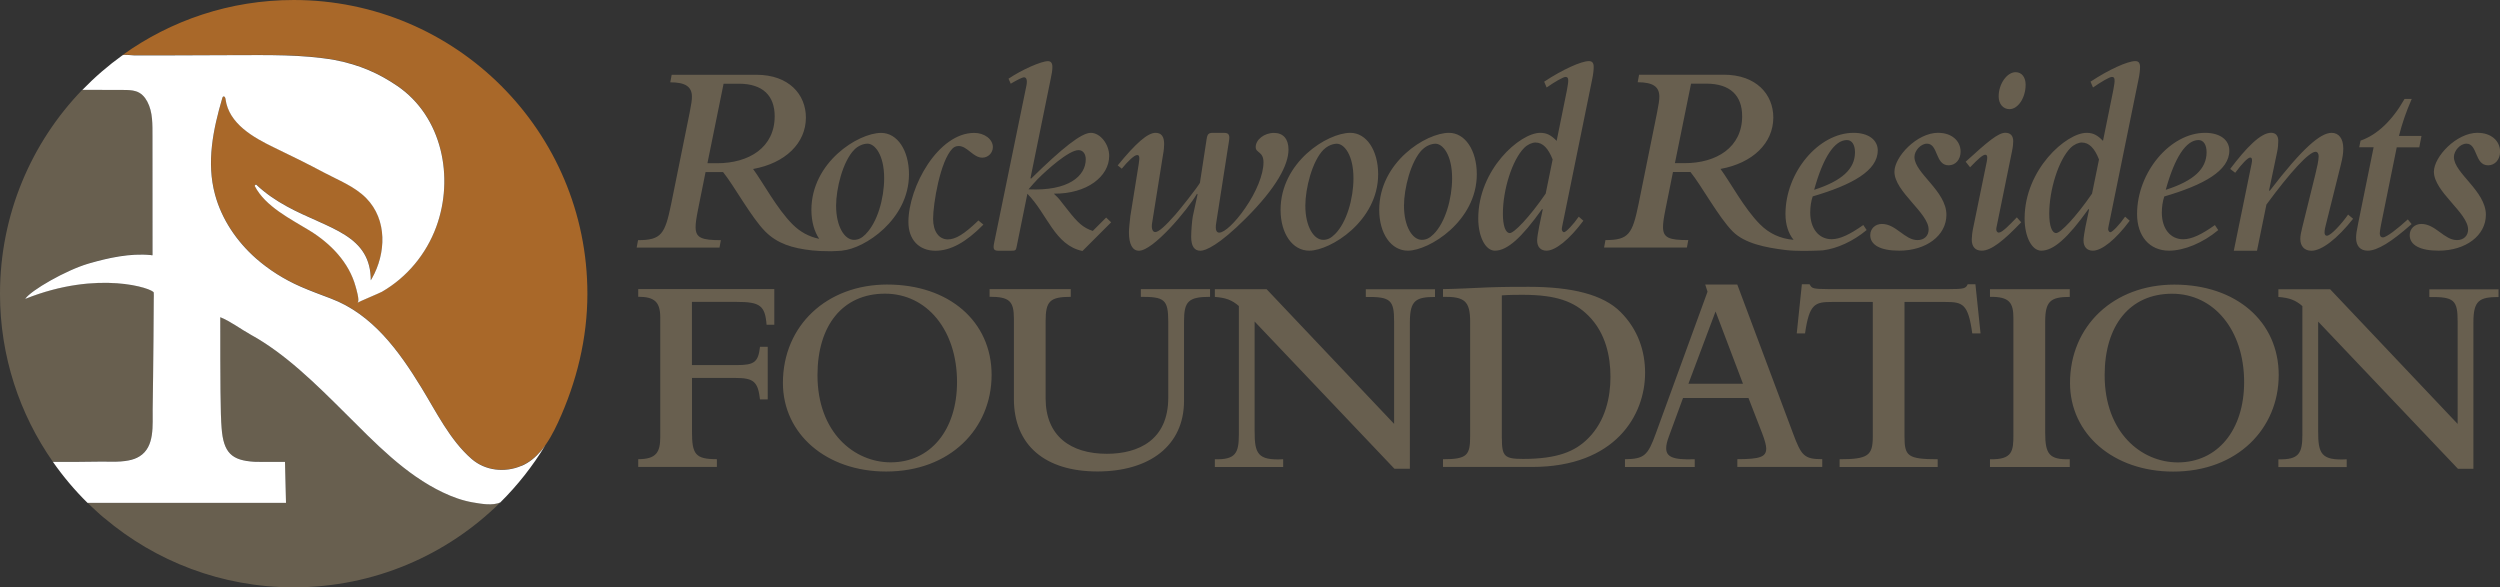 <?xml version="1.0" encoding="UTF-8"?><svg id="Layer_2" xmlns="http://www.w3.org/2000/svg" viewBox="0 0 394.84 92.77"><rect x="0" y="0" width="394.84" height="92.77" fill="#333333" stroke="none"/><defs><style>.cls-1{fill:#fff;}.cls-2{fill:#685f4f;}.cls-3{fill:#a96829;}</style></defs><g id="Layer_1-2"><path class="cls-3" d="m85.44,71.2c1.13-1.33,1.98-2.94,2.69-4.47,2.95-6.41,4.64-13.27,4.64-20.34,0-25.62-20.76-46.39-46.38-46.39-10.08,0-19.4,3.22-27.02,8.68,0,0,.02.02.02.02.11-.15,1.65.02,1.81.02,5.24.04,10.6-.04,15.88-.04s10.61-.15,15.81.77c3.98.77,6.96,2.12,9.86,4.09,7.11,4.84,9.03,14.47,6.16,22.27-1.58,4.29-4.61,7.95-8.57,10.24-.35.2-3.84,1.66-3.84,1.72,0-.02,0-.04,0-.06,0,0,.01,0,.02,0,.3-.3-.24-2.1-.34-2.46-1.04-3.85-3.98-6.84-7.29-8.87-2.94-1.8-7-3.8-8.64-7.02,0,0,0-.02,0-.02,0-.04.02-.08.04-.12.02-.02.04-.05.08-.07.02,0,.05-.02.07-.02.01,0,.02,0,.02,0,0,0,.02,0,.02,0,6.03,5.71,14.19,6.05,17.05,10.91.66,1.12,1.04,2.48,1.04,4.2.02-.04.05-.09.08-.14.01-.02.02-.04.03-.05.02-.02.03-.05.05-.08,2.27-3.96,2.49-9.3-.9-12.72-1.84-1.86-4.35-2.8-6.62-4.01-2.62-1.4-5.28-2.7-7.95-3.99-3.18-1.53-7.12-3.71-7.63-7.62-.03-.21-.15-.49-.34-.42-.1.04-.14.15-.17.25-1.44,4.94-2.52,10.15-1.15,15.24,1.06,3.92,3.42,7.38,6.44,10.06,2.08,1.85,4.48,3.35,7.03,4.46,1.58.69,3.19,1.28,4.8,1.89,6.59,2.49,10.75,8.26,14.33,14.09,2.33,3.81,4.5,8.28,7.92,11.25,2.18,1.89,5.28,2.21,7.9,1.08,1.2-.52,2.21-1.36,3.06-2.36Z"/><path class="cls-2" d="m143.56,27.53c0-3.78-1.84-6.54-4.39-6.54-3.64,0-11.02,4.65-11.02,12.16,0,1.85.46,3.43,1.23,4.57-1.64-.34-3.02-1.1-4.21-2.29-2.46-2.46-4.65-6.58-6.23-8.74,5.09-.92,8.34-4.08,8.34-8.12,0-3.64-2.68-6.76-7.81-6.76h-13.39l-.22,1.19c2.41,0,3.42.7,3.42,2.28,0,.53-.09,1.14-.35,2.46l-2.94,14.53c-.97,4.7-1.54,5.66-5.22,5.66l-.22,1.18h13.08l.22-1.18c-3.03,0-3.99-.35-3.99-2.06,0-.61.09-1.32.39-2.81l1.18-5.88h2.77c1.71,2.11,4.48,7.2,6.67,9.39,1.89,1.89,4.21,2.63,7.4,2.98.74.08,1.65.13,3.02.13.39,0,1.74-.09,1.74-.09v-.02c3.46-.29,10.53-4.86,10.53-12.04Zm-30.29-1.76h-1.54l2.55-12.55h2.41c3.78,0,5.66,1.89,5.66,5.14,0,4.92-4.04,7.42-9.09,7.42Zm23.48,11.19c-.66.66-1.19.92-1.89.92-1.45,0-2.81-2.06-2.81-5.4,0-2.68,1.05-7.02,2.9-8.87.61-.61,1.45-.92,2.06-.92,1.18,0,2.63,1.8,2.63,5.44,0,3.29-1.1,7.02-2.9,8.82Zm18.57-1.49c-2.77,2.81-5.18,4.13-7.59,4.13-2.59,0-4.26-1.76-4.26-4.52,0-5.57,4.7-14.09,10.4-14.09,1.62,0,2.94,1.01,2.94,2.24,0,.92-.75,1.67-1.67,1.67-1.45,0-2.37-1.84-3.73-1.84-.44,0-.75.18-.97.39-1.97,1.98-3.07,8.78-3.07,11.11,0,1.98.92,3.25,2.33,3.25,1.23,0,2.59-.83,4.83-2.99l.79.66Zm15.63,4.17c-4.39-.92-5.53-5.84-8.69-9.04l-1.71,8.43c-.09.53-.22.57-.92.57h-1.93c-.75,0-.88-.26-.7-1.19l5.09-24.8c.22-1.01,0-1.4-.35-1.4-.31,0-1.14.44-2.11,1.01l-.35-.79c2.15-1.45,5.18-2.77,6.23-2.77.48,0,.7.31.7.92,0,.53-.09,1.05-.26,1.84l-3.2,15.71.09.09c4.92-4.83,7.95-7.24,9.44-7.24s2.9,1.8,2.9,3.64c0,3.25-3.51,6.01-8.74,5.97.48.44.79.75,1.27,1.4l.97,1.23c1.54,1.97,2.41,2.77,3.91,3.25l2.11-2.11.79.75-4.52,4.52Zm-.61-15.93c-1.54,0-5,3.12-6.45,4.57-.31.31-1.05,1.14-1.45,1.62,6.32.31,9.04-2.11,9.04-4.74,0-.79-.39-1.45-1.14-1.45Zm6.19,2.41c2.9-3.56,4.74-5.14,5.97-5.14.92,0,1.36.57,1.36,1.76,0,.39-.04,1.01-.18,1.71l-1.71,10.71c-.18.97.09,1.49.48,1.49.53,0,1.54-.88,3.2-2.77.7-.79,3.42-4.21,3.86-5l1.05-6.85c.13-.88.31-1.05,1.05-1.05h1.71c.79,0,.92.39.79,1.23l-2.02,12.95c-.22,1.27.09,1.58.48,1.58.83,0,2.55-1.62,4.08-3.86,1.8-2.59,2.9-5.35,2.9-7.24,0-1.76-1.23-1.45-1.23-2.41,0-1.19,1.36-2.24,2.9-2.24,1.45,0,2.28.97,2.28,2.63,0,2.41-1.89,6.01-6.72,10.84-4.26,4.26-6.36,5.14-7.2,5.14-.97,0-1.45-.75-1.45-2.19,0-.88.13-2.59.26-3.25l.75-3.47-.09-.09c-1.58,2.68-6.94,9-9.17,9-1.01,0-1.58-1.01-1.58-2.9,0-.57.13-1.71.22-2.55l1.32-8.21c.18-1.18.13-1.45-.26-1.45-.44,0-1.49,1.01-2.41,2.15l-.66-.53Zm41.13,1.4c0,7.42-7.55,12.07-10.89,12.07-2.63,0-4.52-2.68-4.52-6.45,0-7.51,7.37-12.16,11.02-12.16,2.55,0,4.39,2.77,4.39,6.54Zm-8.6-3.91c-1.84,1.84-2.9,6.19-2.9,8.87,0,3.34,1.36,5.4,2.81,5.4.7,0,1.23-.26,1.89-.92,1.8-1.8,2.9-5.53,2.9-8.82,0-3.64-1.45-5.44-2.63-5.44-.61,0-1.45.31-2.06.92Zm24.18,3.91c0,7.42-7.55,12.07-10.89,12.07-2.63,0-4.52-2.68-4.52-6.45,0-7.51,7.37-12.16,11.02-12.16,2.55,0,4.39,2.77,4.39,6.54Zm-8.6-3.91c-1.84,1.84-2.9,6.19-2.9,8.87,0,3.34,1.36,5.4,2.81,5.4.7,0,1.23-.26,1.89-.92,1.8-1.8,2.9-5.53,2.9-8.82,0-3.64-1.45-5.44-2.63-5.44-.61,0-1.45.31-2.06.92Zm25.41,11.28c-2.19,2.94-4.39,4.7-5.79,4.7-.92,0-1.49-.57-1.49-1.62,0-.83.57-3.47.88-4.87l-.09-.09c-3.29,4.61-5.53,6.58-7.46,6.58-1.49,0-2.63-2.19-2.63-5.09,0-7.73,6.58-13.52,9.79-13.52,1.01,0,1.71.35,2.59,1.27l1.62-7.99c.35-1.76.26-2.11-.22-2.11-.35,0-1.67.75-2.98,1.67l-.39-.92c2.85-1.89,5.84-3.25,7.07-3.25.53,0,.75.31.75.92,0,.39-.04,1.05-.26,2.06l-4.43,21.73c-.13.7-.35,1.58-.35,1.84,0,.22.18.48.35.48.31,0,1.49-1.23,2.33-2.46l.75.66Zm-4.83-9.7c-.7-1.8-1.58-2.68-2.72-2.68-.53,0-1.23.31-1.76.83-1.93,1.93-3.38,6.67-3.38,10.4,0,1.89.4,3.07,1.1,3.07.66,0,3.07-2.46,5.66-6.23l1.1-5.4Zm51.35-1.4c0-1.71-1.49-2.81-3.82-2.81-5.53,0-10.76,6.23-10.76,12.82,0,1.69.47,3.08,1.28,4.08-2.15-.19-3.87-1.01-5.31-2.46-2.46-2.46-4.65-6.58-6.23-8.74,5.09-.92,8.34-4.08,8.34-8.12,0-3.64-2.68-6.76-7.81-6.76h-13.39l-.22,1.19c2.41,0,3.42.7,3.42,2.28,0,.53-.09,1.14-.35,2.46l-2.94,14.53c-.97,4.7-1.54,5.66-5.22,5.66l-.22,1.18h13.08l.22-1.18c-3.03,0-3.99-.35-3.99-2.06,0-.61.09-1.32.39-2.81l1.18-5.88h2.77c1.71,2.11,4.48,7.2,6.67,9.39,1.89,1.89,5.17,2.54,8.35,2.93,1.55.19,3.81.14,5.04.09h0s0,0,0,0c.52-.02.86-.04.86-.04h-.03c2.21-.26,4.79-1.42,6.93-3.21l-.53-.79c-2.11,1.49-3.69,2.24-5,2.24-2.02,0-3.38-1.67-3.38-4.21,0-.88.13-1.8.39-2.55,6.28-1.84,10.27-4.08,10.27-7.24Zm-4.87-1.67c.79,0,1.27.75,1.27,1.93,0,2.63-2.06,4.52-6.45,5.93,1.4-5.09,3.2-7.86,5.18-7.86Zm-25.63,3.64h-1.54l2.55-12.55h2.41c3.78,0,5.66,1.89,5.66,5.14,0,4.92-4.04,7.42-9.09,7.42Zm40.07-4.78c2.06,0,3.51,1.23,3.51,2.98,0,1.23-.79,2.15-1.89,2.15-2.15,0-1.62-3.42-3.42-3.42-.97,0-1.98,1.1-1.98,2.11,0,2.55,5.05,5.35,5.05,9.13,0,3.25-3.16,5.66-7.46,5.66-2.94,0-4.57-.88-4.57-2.46,0-1.01.79-1.76,1.84-1.76,2.24,0,3.6,2.55,5.62,2.55,1.05,0,1.76-.66,1.76-1.67,0-2.63-5.4-5.97-5.4-9.13,0-2.33,3.51-6.15,6.94-6.15Zm13.08,14.13c-2.77,2.9-4.74,4.48-6.23,4.48-1.01,0-1.58-.61-1.58-1.76,0-.39.09-1.23.22-1.8l2.15-10.49c.09-.48.18-1.1-.22-1.1s-1.1.61-2.41,1.98l-.7-.88c3.51-3.2,5.14-4.57,6.28-4.57.79,0,1.23.48,1.23,1.32,0,.35-.04.88-.18,1.54l-2.37,11.63c-.09.44-.13.57-.13.75,0,.31.18.53.4.53.53,0,1.67-1.18,2.85-2.41l.7.79Zm.7-21.73c0,2.06-1.19,3.86-2.55,3.86-1.01,0-1.71-.83-1.71-2.02,0-1.98,1.32-3.82,2.68-3.82.97,0,1.58.79,1.58,1.98Zm16.42,21.51c-2.19,2.94-4.39,4.7-5.79,4.7-.92,0-1.49-.57-1.49-1.62,0-.83.57-3.47.88-4.87l-.09-.09c-3.29,4.61-5.53,6.58-7.46,6.58-1.49,0-2.63-2.19-2.63-5.09,0-7.73,6.58-13.52,9.79-13.52,1.01,0,1.71.35,2.59,1.27l1.62-7.99c.35-1.76.26-2.11-.22-2.11-.35,0-1.67.75-2.98,1.67l-.39-.92c2.85-1.89,5.84-3.25,7.07-3.25.53,0,.75.31.75.92,0,.39-.04,1.05-.26,2.06l-4.43,21.73c-.13.7-.35,1.58-.35,1.84,0,.22.18.48.35.48.31,0,1.49-1.23,2.33-2.46l.75.66Zm-4.83-9.7c-.7-1.8-1.58-2.68-2.72-2.68-.53,0-1.23.31-1.76.83-1.93,1.93-3.38,6.67-3.38,10.4,0,1.89.4,3.07,1.1,3.07.66,0,3.07-2.46,5.66-6.23l1.1-5.4Zm18.83,11.15c-2.41,2.02-5.4,3.25-7.77,3.25-3.07,0-5.05-2.28-5.05-5.79,0-6.58,5.22-12.82,10.75-12.82,2.33,0,3.82,1.1,3.82,2.81,0,3.16-3.99,5.4-10.27,7.24-.26.75-.39,1.67-.39,2.55,0,2.55,1.36,4.21,3.38,4.21,1.32,0,2.9-.75,5-2.24l.53.79Zm-1.84-12.29c0-1.18-.48-1.93-1.27-1.93-1.98,0-3.78,2.77-5.18,7.86,4.39-1.4,6.45-3.29,6.45-5.93Zm4.3,15.54l2.81-13.74c.13-.57.09-.97-.22-.97-.35,0-1.27.92-2.37,2.41l-.79-.61c2.55-3.38,4.83-5.71,6.45-5.71.75,0,1.14.48,1.14,1.27,0,.48-.04,1.14-.18,1.76l-1.27,6.06.09.09c5.22-6.8,8.03-9.17,9.79-9.17,1.14,0,1.84.92,1.84,2.46,0,.7-.09,1.4-.39,2.59l-2.41,9.66c-.31,1.23-.13,1.54.22,1.54.61,0,2.33-1.89,3.34-3.34l.79.66c-2.5,3.16-4.96,5.05-6.58,5.05-1.1,0-1.76-.7-1.76-1.89,0-.44.13-1.1.31-1.8l2.06-8.34c.26-1.05.53-2.24.53-2.9,0-.39-.18-.7-.48-.7-1.05,0-3.99,3.2-7.77,8.34l-1.49,7.29h-3.64Zm28.09-4.21c-3.2,2.85-5.44,4.21-6.94,4.21-1.18,0-1.84-.75-1.84-2.02,0-.57.09-1.1.31-2.19l2.46-12.12h-2.28l.22-1.05c2.63-.92,5-3.16,6.94-6.58h1.14c-.92,2.11-1.49,3.78-2.02,5.84h3.56l-.35,1.8h-3.56l-2.46,12.12c-.13.7-.22,1.18-.22,1.45,0,.44.18.66.48.66.57,0,2.28-1.32,3.95-2.85l.61.75Zm10.45-14.4c2.06,0,3.51,1.23,3.51,2.98,0,1.23-.79,2.15-1.89,2.15-2.15,0-1.62-3.42-3.42-3.42-.97,0-1.98,1.1-1.98,2.11,0,2.55,5.05,5.35,5.05,9.13,0,3.25-3.16,5.66-7.46,5.66-2.94,0-4.57-.88-4.57-2.46,0-1.01.79-1.76,1.84-1.76,2.24,0,3.6,2.55,5.62,2.55,1.05,0,1.76-.66,1.76-1.67,0-2.63-5.4-5.97-5.4-9.13,0-2.33,3.51-6.15,6.94-6.15ZM109.29,68.19c0,3.57.54,4.33,3.93,4.33v1.22h-12.42v-1.22c2.89,0,3.48-1.13,3.48-3.52v-18.83c0-2.48-.9-3.3-3.48-3.3v-1.22h21.49v5.64h-1.22c-.23-3.03-1.04-3.61-4.7-3.61h-7.09v9.98h7.09c2.75,0,3.39-.45,3.66-2.89h1.22v8.31h-1.22c-.32-2.8-.99-3.39-3.88-3.39h-6.86v8.49Zm30.84-23.25c9.75,0,16.48,5.82,16.48,14.27s-6.5,15.26-16.66,15.26c-9.44,0-16.3-5.92-16.3-14,0-9.03,6.91-15.53,16.48-15.53Zm.54,28.08c6.28,0,10.48-5.1,10.48-12.69,0-8.17-4.74-13.95-11.38-13.95s-10.66,4.97-10.66,12.87c0,9.08,5.83,13.77,11.56,13.77Zm15.62-27.36h12.82v1.22c-3.34,0-3.97.72-3.97,3.88v12.15c0,6.01,4.02,8.76,9.66,8.76,5.01,0,9.71-2.17,9.71-8.85v-12.06c0-3.52-.68-3.88-4.33-3.88v-1.22h10.93v1.22c-3.43,0-4.11.72-4.11,3.88v12.55c0,7.09-5.46,11.15-13.68,11.15s-13.19-4.11-13.19-11.47v-12.69c0-2.75-.72-3.43-3.84-3.43v-1.22Zm41.86,5.1v17.34c0,3.52.45,4.65,4.51,4.43v1.22h-10.79v-1.22c3.25.09,3.79-.95,3.79-3.88v-20.32c-1.08-.95-2.08-1.31-3.79-1.44v-1.22h8.17l20.14,21.27v-16.16c0-3.39-.54-3.93-4.47-3.88v-1.22h10.93v1.22c-3.02,0-3.97.54-3.97,3.97v23.16h-2.44l-22.08-23.25Zm34.04.09c0-3.3-.86-4.02-4.29-3.97v-1.22c1.31,0,5.19-.18,7.09-.27,2.44-.09,4.74-.09,6.46-.09,6.82,0,11.74,1.22,14.49,3.97,2.8,2.8,3.88,6.23,3.88,9.62,0,6.64-4.65,14.86-17.88,14.86h-14.04v-1.22c3.84,0,4.29-.63,4.29-3.66v-18.02Zm5.01,18.38c0,2.84.41,3.25,3.34,3.25,5.42,0,8.22-1.17,10.29-3.25,2.75-2.75,3.52-6.55,3.52-9.71s-.72-6.91-3.48-9.66c-2.26-2.26-5.1-3.3-10.38-3.3-.77,0-2.17,0-3.3.09v22.58Zm19.43,3.3c3.03-.05,3.61-.54,4.88-4.06l8.17-22.4-.36-1.13h5.06l8.81,23.52c1.31,3.52,1.76,4.06,4.61,4.06v1.22h-13.41v-1.22c3.57,0,4.56-.36,4.56-1.67,0-.45-.18-1.22-.63-2.39l-2.17-5.6h-10.34l-2.21,6.01c-.32.86-.45,1.44-.45,1.9,0,1.31.9,1.9,4.51,1.76v1.22h-11.02v-1.22Zm18.65-11.92l-4.33-11.42-4.29,11.42h8.62Zm9.3-15.71h1.22c.18.32.32.54.72.63.41.09,1.04.13,2.21.13h19.1c2.3,0,2.66-.09,2.94-.77h1.22l.81,7.77h-1.31c-.63-4.7-1.53-4.97-4.24-4.97h-6.46v21.27c0,3.07.5,3.57,5.24,3.57v1.22h-15.49v-1.22c4.51,0,5.24-.59,5.24-3.57v-21.27h-6.46c-2.66,0-3.57.27-4.24,4.97h-1.31l.81-7.77Zm29.71.77h12.6v1.22c-3.02,0-3.88.68-3.88,3.88v17.56c0,3.39.63,4.29,3.88,4.2v1.22h-12.6v-1.22c3.57.09,3.7-1.31,3.7-3.88v-18.38c0-2.44-.59-3.43-3.7-3.39v-1.22Zm29.12-.72c9.75,0,16.48,5.82,16.48,14.27s-6.5,15.26-16.66,15.26c-9.44,0-16.3-5.92-16.3-14,0-9.03,6.91-15.53,16.48-15.53Zm.54,28.08c6.28,0,10.48-5.1,10.48-12.69,0-8.17-4.74-13.95-11.38-13.95s-10.65,4.97-10.65,12.87c0,9.08,5.82,13.77,11.56,13.77Zm22.17-22.26v17.34c0,3.52.45,4.65,4.51,4.43v1.22h-10.79v-1.22c3.25.09,3.79-.95,3.79-3.88v-20.32c-1.08-.95-2.08-1.31-3.79-1.44v-1.22h8.17l20.14,21.27v-16.16c0-3.39-.54-3.93-4.47-3.88v-1.22h10.93v1.22c-3.02,0-3.97.54-3.97,3.97v23.16h-2.44l-22.08-23.25ZM20.31,72.7c.62-.13,1.21-.33,1.72-.64,2.46-1.51,2.04-4.97,2.08-7.44.02-1.71.05-3.42.07-5.13.05-4.08.09-8.15.1-12.23,0-.35.03-.72,0-1.07-.05-.61-8.71-3.64-20.3,1,.82-1.3,6.45-4.54,10.03-5.59,3.1-.91,6.52-1.66,9.77-1.34.14.02.22.02.22.04v-.02s.06.02.09.02c0,0,0-17.08-.01-18.79,0-1.86.09-3.8-.82-5.49-.4-.75-.99-1.38-1.82-1.63-.62-.19-1.28-.19-1.93-.2-2.17-.02-4.33,0-6.5-.02C4.96,22.5,0,33.87,0,46.39c0,9.88,3.09,19.02,8.35,26.54,2.35,0,4.71,0,7.06-.04,1.48-.03,3.31.13,4.9-.19Zm54.41,6.64c-1.66-.28-3.25-.86-4.77-1.58-5.99-2.85-10.75-7.86-15.39-12.47-4.72-4.69-9.52-9.45-14.97-12.45-1.54-.85-3.2-2.12-4.81-2.76,0,9.98.02,15.36.21,17.49.3,3.93,1.61,5.13,5.17,5.34.43.02.86.02,1.35.02h3.49c.04,1.63.11,3.87.16,6.47H13.82c.2.2.41.39.61.59.23.22.47.43.7.65.43.4.87.8,1.33,1.18h.02c8.08,6.83,18.51,10.94,29.91,10.94,12.71,0,24.23-5.11,32.61-13.39t.01,0h0s.04-.04.06-.06c-1.19.6-3.09.25-4.34.04Z"/><path class="cls-1" d="m82.38,73.56c-2.61,1.13-5.72.81-7.9-1.08-3.42-2.97-5.59-7.45-7.92-11.25-3.57-5.83-7.73-11.6-14.33-14.09-1.61-.61-3.23-1.2-4.8-1.89-2.55-1.12-4.94-2.62-7.03-4.46-3.02-2.68-5.38-6.14-6.44-10.06-1.38-5.09-.3-10.3,1.15-15.24.03-.1.07-.22.17-.25.2-.07.32.21.34.42.51,3.9,4.45,6.08,7.63,7.62,2.68,1.29,5.33,2.59,7.95,3.99,2.27,1.21,4.77,2.15,6.62,4.01,3.38,3.42,3.16,8.76.9,12.72-.02.03-.03.05-.05.08-.01.02-.02.04-.03.05-.02.05-.05.1-.08.14,0-1.72-.38-3.08-1.04-4.2-2.86-4.86-11.02-5.21-17.05-10.91,0,0-.02,0-.02,0,0,0-.01,0-.02,0-.03,0-.05,0-.07.02-.03.02-.06.04-.08.07-.03.03-.04.07-.04.12,0,0,0,.02,0,.02,1.65,3.23,5.7,5.22,8.64,7.02,3.31,2.03,6.25,5.02,7.29,8.87.1.36.64,2.16.34,2.46,0,0,0,0-.02,0,0,.02,0,.04,0,.06,0-.06,3.49-1.52,3.84-1.72,3.96-2.29,6.99-5.95,8.57-10.24,2.87-7.8.95-17.43-6.16-22.27-2.9-1.97-5.88-3.32-9.86-4.09-5.2-.91-10.55-.77-15.81-.77-5.29,0-10.64.07-15.88.04-.16,0-1.71-.17-1.81-.02,0,0,0-.01-.01-.02-2.28,1.64-4.4,3.47-6.35,5.48,2.16.02,4.33,0,6.49.02.65,0,1.31.01,1.93.2.84.25,1.42.88,1.82,1.63.9,1.69.81,3.64.82,5.49,0,1.71.02,18.79.01,18.79-.03,0-.05-.02-.09-.02v.02s-.08-.02-.22-.04c-3.24-.31-6.66.44-9.77,1.34-3.58,1.04-9.21,4.28-10.03,5.59,11.58-4.65,20.24-1.61,20.3-1,.03.35,0,.72,0,1.07-.01,4.08-.06,8.15-.1,12.23-.02,1.71-.04,3.42-.07,5.13-.04,2.46.38,5.93-2.08,7.44-.51.32-1.1.52-1.72.64-1.59.32-3.42.15-4.9.19-2.35.05-4.7.04-7.05.04,1.62,2.32,3.45,4.49,5.46,6.47h31.35c-.05-2.6-.12-4.84-.16-6.47h-3.49c-.49,0-.92,0-1.35-.02-3.57-.21-4.88-1.41-5.17-5.34-.19-2.14-.21-7.51-.21-17.49,1.61.64,3.27,1.91,4.81,2.76,5.44,2.99,10.25,7.75,14.97,12.45,4.64,4.61,9.4,9.63,15.39,12.47,1.51.72,3.11,1.3,4.77,1.58,1.24.21,3.11.55,4.3-.02,2.72-2.7,5.11-5.73,7.1-9.02-.22.31-.44.61-.69.9-.85,1-1.85,1.84-3.06,2.36Z"/></g></svg>